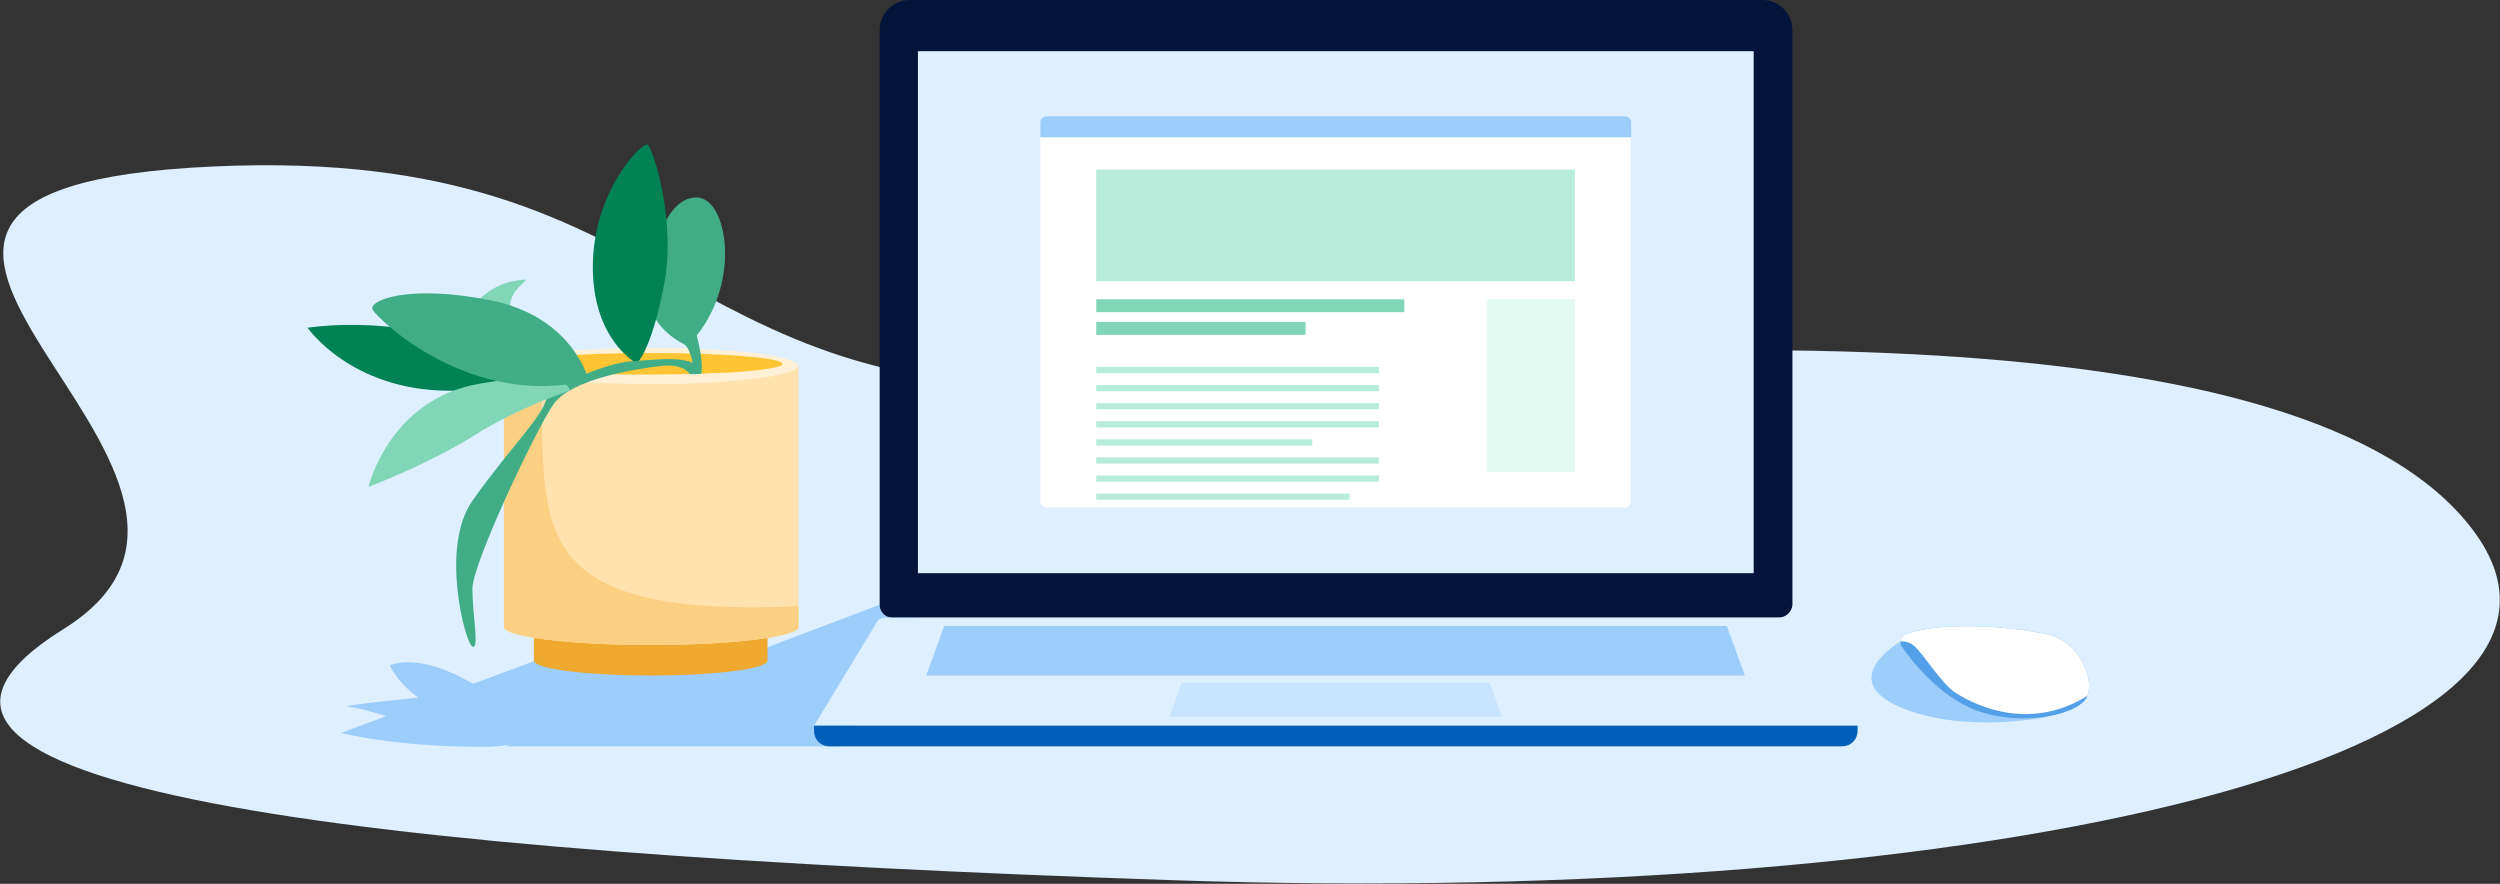 <?xml version="1.0" encoding="UTF-8"?> <svg xmlns="http://www.w3.org/2000/svg" xmlns:xlink="http://www.w3.org/1999/xlink" version="1.1" id="Layer_1" x="0px" y="0px" viewBox="0 0 483.7 171" style="enable-background:new 0 0 483.7 171;" xml:space="preserve"><rect x="0" y="0" width="483.7" height="171" fill="#333333" stroke="none"/> <style type="text/css"> .st0{fill:#DEEFFF;} .st1{fill:#9DCDFA;} .st2{fill:#54A0E8;} .st3{fill:#FFFFFF;} .st4{fill:#02143A;} .st5{fill:#005FB9;} .st6{fill:#C8E4FE;} .st7{fill:#B7ECDA;} .st8{fill:#81D6B8;} .st9{fill:#E3FAF2;} .st10{fill:#EFA92E;} .st11{fill:#FFE2AE;} .st12{fill:#FBD083;} .st13{fill:#FFF0D6;} .st14{fill:#FFC431;} .st15{fill:#40AD87;} .st16{fill:#008255;} .st17{clip-path:url(#SVGID_2_);} .st18{fill:#006642;} .st19{fill:#632823;} .st20{fill:#5AC700;} .st21{fill:#00B128;} .st22{fill:#006F27;} .st23{fill:none;stroke:#FF6EFF;stroke-width:0.378;stroke-miterlimit:10;} .st24{fill:#330A04;} .st25{fill:#00315E;} </style> <g> <path class="st0" d="M41.5,32.2c93.8-4.2,87.1,50.5,182.1,41.7s222.6-14.4,254.9,28.7s-91.3,73.1-251.6,67.7 s-263.6-18.1-214.6-48.6S-57.7,36.6,41.5,32.2z"></path> <g> <polygon class="st1" points="170.2,117 97.9,144.4 162.9,144.4 177.6,119.5 "></polygon> <path class="st1" d="M367.6,124.2c0,0-12.4,7.2,0,12.6c12.4,5.3,28.5,1.9,28.5,1.9l-18.2-11.9L367.6,124.2z"></path> <g> <path class="st2" d="M368.7,122.7c-0.9,0.3-1.3,1.4-0.8,2.3c0,0.1,0.1,0.1,0.1,0.2c0.6,0.7,6.4,9.6,15.1,12.5 c8.7,2.9,19.5,0.5,20.8-3.1c1.3-3.6-1.7-10.4-7.5-11.8C391,121.5,376.5,119.9,368.7,122.7z"></path> <path class="st3" d="M370.6,125.2c1.6,1.5,5.2,7.2,7.7,8.8c4.5,2.9,14.8,7.4,25.6,0.6c1.3-3.6-1.7-10.4-7.5-11.8 c-5.4-1.3-19.9-2.9-27.7-0.1c-0.6,0.2-1,0.8-1,1.4C367.6,124.2,369,123.7,370.6,125.2z"></path> </g> <g> <g> <path class="st4" d="M344.1,119.5H172.7c-1.4,0-2.5-1.1-2.5-2.5V5.8c0-3.2,2.6-5.8,5.8-5.8h165c3.2,0,5.8,2.6,5.8,5.8V117 C346.7,118.4,345.5,119.5,344.1,119.5z"></path> <path class="st0" d="M359.4,140.4H157.5l12.2-20.1c0.3-0.5,0.9-0.8,1.5-0.8h174.6c0.6,0,1.2,0.3,1.5,0.8L359.4,140.4z"></path> <path class="st5" d="M356.4,144.4H160.5c-1.7,0-3-1.3-3-3v-1h201.9v1C359.4,143.1,358.1,144.4,356.4,144.4z"></path> <rect x="177.6" y="9.9" class="st0" width="161.7" height="101"></rect> <polygon class="st1" points="337.6,130.7 179.2,130.7 182.7,121.1 334.1,121.1 "></polygon> <polygon class="st6" points="290.6,138.7 226.3,138.7 228.6,132.1 288.2,132.1 "></polygon> <path class="st1" d="M274.2,43.9h-9.6c-0.4,0-0.7,0.3-0.7,0.7v10.3l0,0l0,0h0v0l-10.7-10.7c-0.1-0.1-0.2-0.2-0.3-0.2 c0,0,0,0-0.1,0c-0.1,0-0.2-0.1-0.4-0.1h-9.9c-0.4,0-0.7,0.3-0.7,0.7v10.3v0v21.3c0,0.2,0.1,0.4,0.2,0.5c0.1,0.1,0.3,0.2,0.5,0.2 l9.6,0c0.4,0,0.7-0.3,0.7-0.7l0-10.3l10.7,10.7c0.1,0.1,0.2,0.2,0.3,0.2c0,0,0,0,0.1,0c0.1,0,0.2,0.1,0.4,0.1l9.9,0 c0.4,0,0.7-0.3,0.7-0.7V65.9v-11v0V44.6C275,44.2,274.6,43.9,274.2,43.9z"></path> </g> <path class="st1" d="M315.6,26.6H201.3v-2.9c0-0.6,0.5-1.2,1.2-1.2h111.9c0.6,0,1.2,0.5,1.2,1.2V26.6z"></path> <g> <path class="st3" d="M314.4,98.2H202.5c-0.6,0-1.2-0.5-1.2-1.2V26.6h114.2V97C315.6,97.7,315,98.2,314.4,98.2z"></path> <rect x="212.1" y="32.8" class="st7" width="92.6" height="21.6"></rect> <rect x="212.1" y="57.9" class="st8" width="59.6" height="2.5"></rect> <rect x="212.1" y="62.3" class="st8" width="40.5" height="2.5"></rect> <g> <rect x="212.1" y="71" class="st7" width="54.7" height="1.2"></rect> <rect x="212.1" y="74.5" class="st7" width="54.7" height="1.2"></rect> <rect x="212.1" y="78" class="st7" width="54.7" height="1.2"></rect> <rect x="212.1" y="81.5" class="st7" width="54.7" height="1.2"></rect> <rect x="212.1" y="85" class="st7" width="41.8" height="1.2"></rect> <rect x="212.1" y="88.5" class="st7" width="54.7" height="1.2"></rect> <rect x="212.1" y="92" class="st7" width="54.7" height="1.2"></rect> <rect x="212.1" y="95.5" class="st7" width="49" height="1.2"></rect> </g> <rect x="287.7" y="57.9" class="st9" width="17" height="33.4"></rect> </g> </g> <g> <path class="st1" d="M109.2,122.4l-3.4,4.6L66,141.8c0,0,9.8,2.7,27.8,2.7c14.3,0,55.4-14.8,55.4-14.8l-19.4-7.3L109.2,122.4z"></path> <g> <g> <path class="st1" d="M96.7,135.8c0,0-12.4-10.1-21.3-7.1c0,0,3.7,8.6,15.9,10.1C103.5,140.2,96.7,135.8,96.7,135.8z"></path> </g> <path class="st1" d="M84.7,134.6c0,0-21,2-17,2.2c4,0.2,14.7,5.6,20.7,1.5C94.4,134.1,84.7,134.6,84.7,134.6z"></path> </g> </g> <g> <g> <path class="st10" d="M103.3,122.4v5.4c0,1.6,10.1,2.9,22.6,2.9c12.5,0,22.6-1.3,22.6-2.9v-5.4H103.3z"></path> <path class="st11" d="M97.5,70.8v50.5c0,1.9,12.7,3.5,28.5,3.5c15.7,0,28.5-1.6,28.5-3.5V70.8H97.5z"></path> <path class="st12" d="M104.6,73.1c0-0.6-0.6-2.3-0.6-2.3h-6.5v50.5c0,1.9,12.7,3.5,28.5,3.5c15.7,0,28.5-1.6,28.5-3.5v-4 C99.9,119.7,105.9,100.8,104.6,73.1z"></path> <ellipse class="st13" cx="125.9" cy="70.8" rx="28.5" ry="3.5"></ellipse> <ellipse class="st14" cx="125.9" cy="70.4" rx="25.5" ry="2.1"></ellipse> </g> <g> <path class="st15" d="M134.2,71.3c0,0-0.5-4.1-2-4.8c-1.5-0.7-7.5-4.3-6.9-11.1c0.6-6.8,3.6-17.3,9.5-17.2 c5.9,0.1,8.6,16,0,26.7c0,0,2.7,9.9-0.8,8.4L134.2,71.3z"></path> <path class="st16" d="M123.2,70.3c0,0-8.6-4.5-8.5-18.9s9.5-24,10.6-23.4c1,0.6,5.7,14.9,3.1,27.5 C125.9,68.2,123.2,70.3,123.2,70.3z"></path> <path class="st15" d="M134,73.4c0,0-0.6-3.2-6-2.6c-5.4,0.6-17.5,2.6-20.9,7.4c-3.3,4.7-15.7,30.8-15.7,35.7 c0,5,1.4,11.9,0,11.2c-1.4-0.7-6.3-19.2,0-28.2s12.9-15.6,14.1-19.1s12.6-7.7,16.6-7.9c4-0.2,11.9-1.4,13.2,1.5 S134,73.4,134,73.4z"></path> <path class="st16" d="M111.2,73.6c0,0-26.3-13.6-51.7-10.2c0,0,8.3,12.1,27.3,12.2S111.2,73.6,111.2,73.6z"></path> <path class="st8" d="M110.2,75.6c0,0-9.7,3.1-18.7,8.8c-9,5.6-20.2,9.8-20.2,9.8s4-17.1,21.7-20 C110.7,71.1,110.2,75.6,110.2,75.6z"></path> <path class="st8" d="M87.2,65.1c0,0,4.5-9.3,12.1-10.7s-6.2,2,2.3,9.8S87.2,65.1,87.2,65.1z"></path> <path class="st15" d="M113.9,73.6c0,0-2.9-12.3-19-15.5s-23.7,0.1-22.8,1.8C73,61.7,91.1,79.2,113.9,73.6z"></path> </g> <path class="st13" d="M125.9,72.5c-0.8,0-1.7,0-2.5,0v1.8c0.8,0,1.6,0,2.5,0c5.2,0,10.1-0.2,14.3-0.5v-1.7 C136.2,72.4,131.3,72.5,125.9,72.5z"></path> </g> </g> </g> </svg> 